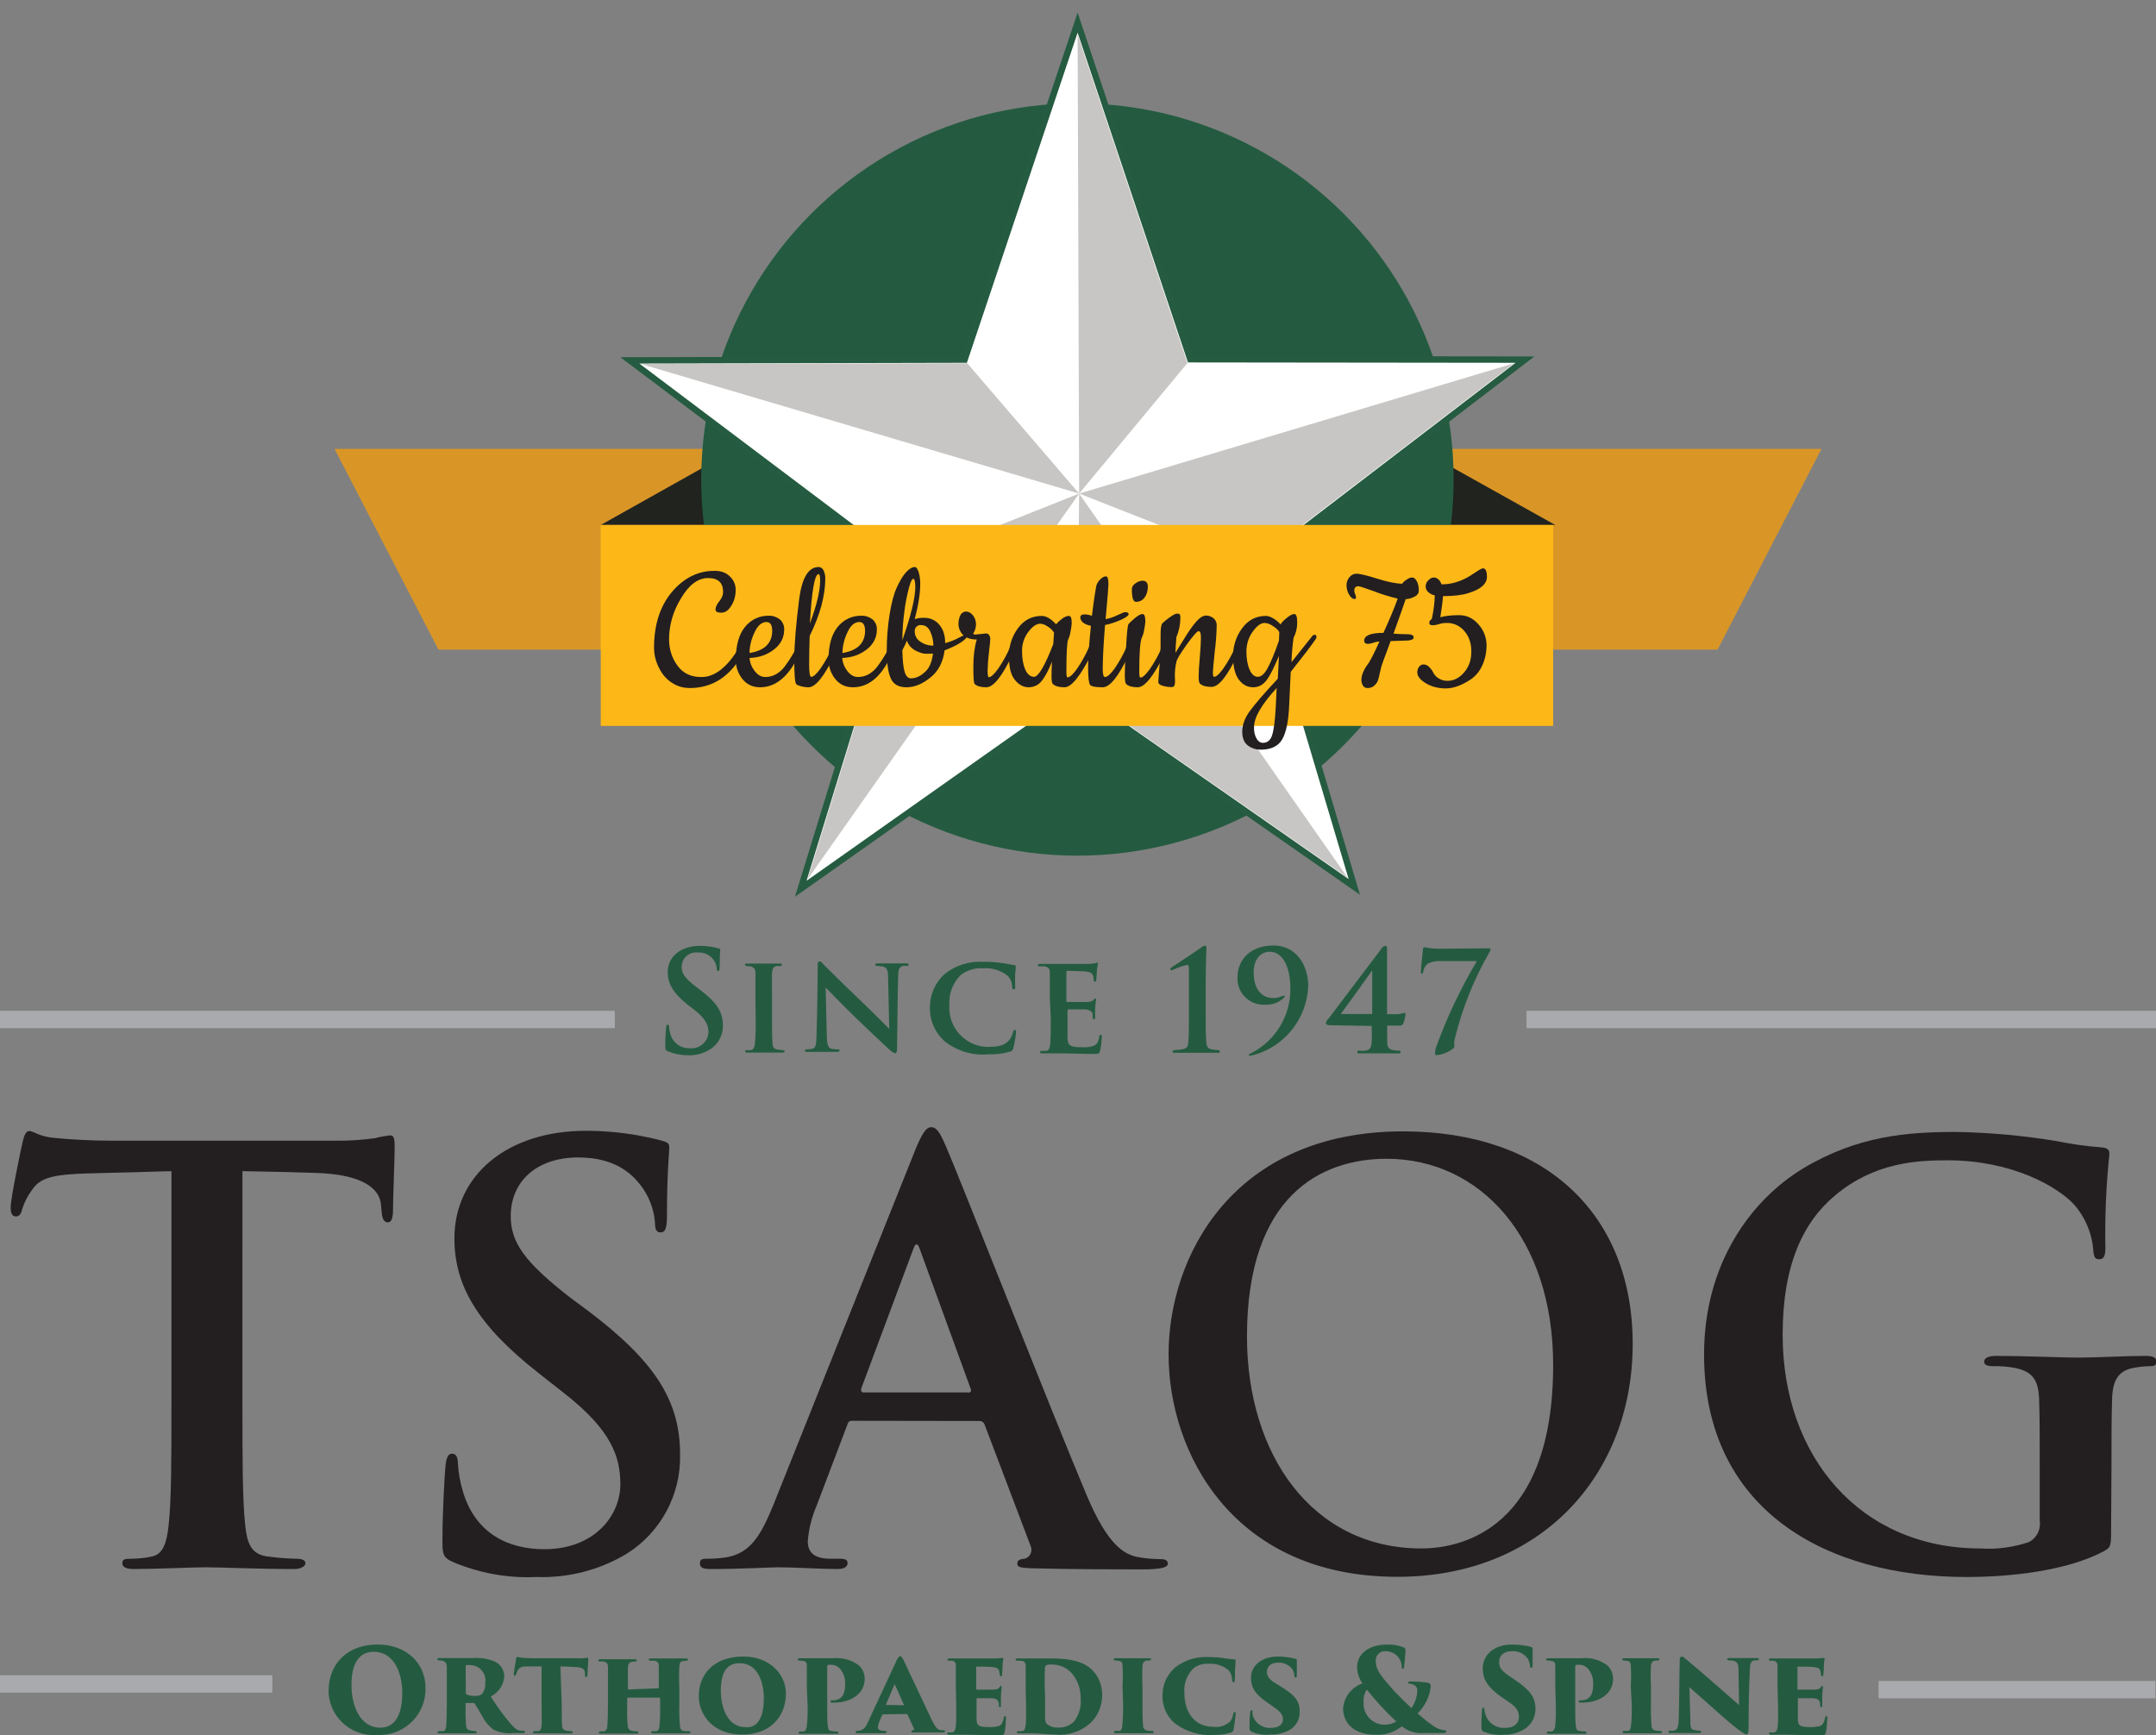 <svg xmlns="http://www.w3.org/2000/svg" xmlns:xlink="http://www.w3.org/1999/xlink" id="Layer_1" x="0px" y="0px" viewBox="0 0 1133 911.9" style="enable-background:new 0 0 1133 911.9;" xml:space="preserve"><rect x="0" y="0" width="1133" height="911.9" fill="#808080" stroke="none"/><style type="text/css">	.st0{fill:#231F20;}	.st1{fill:#245B40;}	.st2{fill:none;stroke:#A9AAAD;stroke-width:9.13;stroke-miterlimit:10;}	.st3{fill:#D99627;}	.st4{fill:#21231F;}	.st5{fill:#FFFFFF;stroke:#255B40;stroke-width:3.352;stroke-miterlimit:10;}	.st6{fill:#C8C6C4;}	.st7{fill:#FDB817;}</style><path class="st0" d="M127.4,738c0,27.5,0,51.1,1.5,63.9c0.9,8.4,2.7,15,11.6,16.1c5,0.7,10.1,1.1,15.2,1.2c3.3,0,4.8,0.9,4.8,2.4 s-2.4,3-5.7,3c-19.7,0-38.4-0.9-46.9-0.9c-6.9,0-25.7,0.9-37.6,0.9c-3.8,0-6-0.9-6-3s1.2-2.4,4.8-2.4c3.6,0,7.2-0.4,10.8-1.2 c6-1.2,7.8-7.7,8.7-16.4c1.5-12.5,1.5-36.1,1.5-63.6V615.5c-11.3,0.3-29.8,0.9-44.5,1.2c-17.4,0.6-24.5,2.1-28.8,8.7 c-2.3,3.1-4.1,6.6-5.2,10.3c-0.6,2.4-1.5,3.6-3.3,3.6s-2.7-1.5-2.7-4.8c0-4.8,5.7-32,6.3-34.4c0.9-3.8,1.8-5.7,3.6-5.7 s5.4,3,12.8,3.6c8.7,0.9,20,1.5,29.9,1.5h118.2c6.9,0.1,13.8-0.4,20.6-1.3c2.6-0.7,5.3-1.2,8-1.5c2.1,0,2.4,1.8,2.4,6.2 c0,6.3-0.9,26.9-0.9,34.7c-0.3,3-0.9,4.8-2.7,4.8s-3-1.5-3.3-6c0-0.9-0.3-2.4-0.3-3.3c-0.6-7.8-8.6-16.1-35.2-16.7 c-7.8-0.3-20-0.6-37.6-0.9L127.4,738z"></path><path class="st0" d="M238.2,821c-4.8-2.1-5.7-3.6-5.7-10.2c0-16.4,1.1-34.3,1.5-39.1s1.1-7.7,3.6-7.7s3,2.7,3,4.8 c0.3,5.2,1.2,10.3,2.7,15.2c6.6,22.1,24,30.2,42.7,30.2c26.9,0,40-18.2,40-34c0-14.4-4.5-28.4-29.3-47.8L283,721.6 c-32.8-25.7-44.2-46.6-44.2-70.8c0-32.9,27.5-56.5,69-56.5c9.2,0,18.4,0.8,27.5,2.4c4.8,0.9,8.9,1.8,12.2,2.7s4.2,1.5,4.2,3.5 c0,3.9-1.2,12.5-1.2,35.9c0,6.6-0.9,8.9-3.3,8.9s-3-1.8-3-5.3c-0.6-7.2-3.3-14.1-7.7-19.7c-4.5-5.7-13.2-14.4-32.6-14.4 c-22.1,0-35.5,12.8-35.5,30.8c0,13.7,6.9,24,31.7,43.2l8.4,6.2c36.1,27.2,48.9,47.8,48.9,76.1c0.4,21.1-10.2,40.8-28.1,52 c-14.3,8.6-30.8,12.8-47.5,12.2C266.9,829.5,252,826.8,238.2,821z"></path><path class="st0" d="M447.8,746.7c-1.5,0-2.1,0.6-2.6,2.3L429,791.7c-2.5,5.8-4,12-4.5,18.3c0,5.3,2.7,9.2,11.9,9.2h4.5 c3.6,0,4.5,0.6,4.5,2.4s-1.8,3-5.1,3c-9.6,0-22.4-0.9-31.6-0.9c-3.3,0-19.7,0.9-35.2,0.9c-3.9,0-5.7-0.6-5.7-3s1.8-2.4,4.2-2.4 c2.9,0,5.8-0.2,8.7-0.6c13.7-1.8,19.2-12,25.4-26.9L481,604.3c3.6-8.7,5.7-11.9,8.4-11.9s4.5,2.7,7.5,9.6 c7.2,16.4,55,138.3,74.1,183.7c11.3,26.9,20,31,26.3,32.5c4.1,0.8,8.3,1.2,12.5,1.2c2.4,0,3.9,0.6,3.9,2.4s-2.7,3-13.7,3 s-34.7,0-58.5-0.6c-5.4-0.3-6.9-0.6-6.9-2.4s1.2-2.4,4.2-2.7c2.5-0.9,3.8-3.6,3-6.1c-0.1-0.3-0.2-0.5-0.3-0.8l-24-63.3 c-0.4-1.3-1.6-2.2-3-2.1L447.8,746.7z M508.7,731.9c1.5,0,1.8-0.9,1.5-1.8l-26.9-73.8c-0.9-2.7-2.1-3.5-3.3,0l-27.4,73.4 c-0.3,1.2,0,2.1,1.2,2.1H508.7z"></path><path class="st0" d="M614.1,711.7c0-51.1,33.6-117.1,123.3-117.1c74.3,0,120.6,43.3,120.6,111.7s-47.8,122.4-123.6,122.4 C648.8,828.8,614.1,764.5,614.1,711.7z M816.2,717.4c0-66.9-38.5-108.4-87.5-108.4c-34.3,0-73.4,19.2-73.4,93.4 c0,62.1,34.3,111.4,91.7,111.4C767.8,813.8,816.2,803.7,816.2,717.4L816.2,717.4z"></path><path class="st0" d="M1109.4,804.6c0,8.1-0.3,8.7-3.9,10.7c-19.2,10.2-48.6,13.5-72.1,13.5c-73.2,0-137.9-34.7-137.9-117 c0-47.8,24.8-81.2,52-97.7c28.8-17.3,55.2-19.2,80.3-19.2c17.7,0.3,35.4,1.9,52.9,4.8c7.8,1.6,15.6,2.7,23.6,3.3 c3.6,0.3,4.2,1.5,4.2,3.6c-1.7,16.3-2.4,32.6-2.1,49c0,4.8-0.9,6.2-3.3,6.2s-2.6-1.5-3-3.9c-0.5-9.1-4.1-17.9-10.1-24.8 c-8.9-9.6-32.8-23.3-66.6-23.3c-16.4,0-38.5,1.2-59.1,18.5c-16.7,14-27.5,36.4-27.5,73.2c0,64.2,40.9,112.3,103.9,112.3 c8.6,0.6,17.2-0.6,25.4-3.3c4.2-2.1,6.5-6.7,5.8-11.3v-28.1c0-15,0-26.3-0.3-35.2c-0.3-10.2-3-15-12.8-17c-3.8-0.7-7.7-1-11.6-0.9 c-2.7,0-4.5-0.6-4.5-2.4s2.1-3,6.3-3c15.5,0,34.3,0.9,43.3,0.9s25-0.9,34.9-0.9c3.8,0,6,0.6,6,3s-1.8,2.4-3.9,2.4 c-2.7,0.1-5.4,0.4-8.1,0.9c-8,1.5-11.1,6.5-11.3,17c-0.3,8.9-0.3,20.9-0.3,35.8L1109.4,804.6z"></path><g>	<path class="st1" d="M351,552.5c-1.2-0.5-1.4-0.9-1.4-2.5c0-4,0.3-8.4,0.4-9.6s0.3-1.9,0.9-1.9s0.7,0.7,0.7,1.2  c0.1,1.3,0.3,2.5,0.7,3.8c1.3,4.6,5.6,7.7,10.4,7.4c4.9,0.4,9.2-3.2,9.6-8.1c0-0.1,0-0.2,0-0.2c0-3.5-1.1-6.9-7.2-11.7l-3.4-2.6  c-8-6.3-10.8-11.4-10.8-17.4c0-8,6.7-13.8,16.9-13.8c2.3,0,4.5,0.2,6.7,0.6c1,0.2,2,0.4,3,0.7c0.6,0,1,0.3,1,0.9s-0.3,3.1-0.3,8.8  c0,1.6-0.2,2.2-0.8,2.2s-0.7-0.4-0.7-1.3c-0.2-1.8-0.8-3.4-1.9-4.8c-1.9-2.4-4.8-3.8-7.9-3.6c-4.2-0.6-8.1,2.4-8.6,6.6c0,0,0,0,0,0  c0,0.3-0.1,0.6-0.1,0.9c0,3.4,1.6,6,7.7,10.6l2,1.5c8.8,6.7,12,11.7,12,18.7c0.1,5.2-2.5,10-6.9,12.7c-3.5,2.1-7.5,3.2-11.6,3  C357.9,554.6,354.4,553.9,351,552.5z"></path>	<path class="st1" d="M397,524.4v-13c0-2.1-0.8-3-2.2-3.4s-1.5,0-2.3-0.3s-1,0-1-0.7s0.4-0.6,1.4-0.6h16.8c0.9,0,1.2,0,1.2,0.6  s-0.4,0.7-1,0.7h-1.7c-1.8,0.3-2.3,1.4-2.5,3.5c-0.1,2.1,0,3.4,0,12.9v11c0,5.9,0,10.6,0.3,13.3c0,1.7,0.7,3,2.6,3.2  c0.9,0.1,1.8,0.2,2.7,0.3s1.1,0.4,1.1,0.7s-0.5,0.6-1.2,0.6h-18.2c-0.9,0-1.4,0-1.4-0.6s0.3-0.7,1.1-0.7c0.7,0,1.3,0,2,0  c1.2-0.3,1.8-1.4,2-3.1c0.4-4.5,0.5-8.9,0.4-13.4L397,524.4z"></path>	<path class="st1" d="M429.7,507.6c0-1.4,0-2.3,1-2.3s1.2,0.7,2.3,1.8s9.6,9.6,20.2,19.7c4.8,4.5,13,12.9,14.1,13.9l-0.6-27.1  c0-3.7-0.6-4.8-2.4-5.6c-1.1-0.2-2.2-0.3-3.3-0.4c-0.8,0-1.1-0.3-1.1-0.7s0.7-0.6,1.6-0.6h14.6c0.8,0,1.4,0,1.4,0.7  s-0.3,0.6-1.1,0.6h-1.8c-1.9,0.5-2.5,1.7-2.6,5.2c-0.3,9.6-0.4,25.7-0.6,38.5c0,1.7-0.4,2.2-1,2.2s-1.8-0.8-3.2-2  c-4.1-3.8-11.9-11.2-18-17.1s-13.6-13.6-15.3-15.4l0.6,25.4c0,4.8,0.9,6.3,2.2,6.7c1.1,0.3,2.3,0.4,3.4,0.4c0.7,0,1.1,0,1.1,0.6  s-0.6,0.7-1.4,0.7h-15.4c-0.8,0-1.4,0-1.4-0.6s0.4-0.7,1.1-0.7c0.9,0,1.9-0.1,2.8-0.3c1.8-0.5,2.1-2.1,2.2-7.5  C429.5,531.1,429.7,515.8,429.7,507.6z"></path>	<path class="st1" d="M496.7,547.5c-5.3-4.6-8.3-11.3-8-18.4c0-6.5,2.8-12.7,7.6-17.1c5.8-4.7,13.1-7,20.6-6.5  c3.2-0.1,6.4,0.2,9.6,0.6c2.5,0.4,4.4,0.8,6.3,1.1c0.7,0,1,0.3,1,0.7c0,1.2-0.1,2.4-0.3,3.5c-0.1,2.3-0.1,4.7,0,7  c0,1.3,0,1.5-0.8,1.5c-0.8,0-0.8-0.5-0.8-1.4c-0.1-2.2-0.9-4.3-2.5-5.8c-3.7-2.8-8.3-4.2-12.9-3.8c-4.2-0.3-8.4,1-11.7,3.6  c-4.2,4.2-6.3,10-5.9,15.9c-0.7,11.4,8,21.1,19.3,21.8h0.6c5.7,0,8.9-0.6,11.4-3.4c1-1.2,1.8-2.7,2.1-4.2c0.3-1.1,0.5-1.3,1-1.3  s0.7,0.4,0.7,1c-0.3,2.9-0.8,5.8-1.5,8.6c-0.1,0.9-0.8,1.6-1.7,1.8c-3.7,1.1-7.6,1.5-11.4,1.4C511.4,554.9,503.3,552.5,496.7,547.5  z"></path>	<path class="st1" d="M551.7,524.4v-13.2c0-2-0.6-2.8-2.6-3.3c-0.8-0.1-1.7-0.1-2.5,0c-0.7,0-1.1,0-1.1-0.7s0.4-0.6,1.5-0.6h25.7  l2.9-0.4c0.4,0,0.7-0.3,1-0.3s0.4,0.3,0.4,0.6c-0.3,1.3-0.5,2.7-0.6,4c0,1.4-0.1,2.9-0.3,4.3c0,0.4,0,1.1-0.7,1.1s-0.6-0.4-0.7-1.2  c0-0.7-0.1-1.4-0.3-2c-0.5-1.2-1.1-1.8-4.2-2.2c-1.2,0-7.8-0.3-9.3-0.3c-0.3,0-0.5,0.2-0.5,0.7v15.1c0,0.4,0,0.6,0.5,0.6h10.2  c1.8,0,2.8-0.4,3.4-1s0.7-0.8,1-0.8s0.5,0,0.5,0.5s-0.3,1.8-0.5,4.8v4.4c0,0.5,0,1.2-0.6,1.2s-0.7-0.7-0.7-1v-1.7  c0-0.7-1-2.3-3.7-2.5h-9c-0.4,0-0.5,0.3-0.5,0.7v13.9c0,4.3,1.1,5.3,7.8,5.3c2,0.1,4.1-0.1,6-0.8c1.7-0.8,2.4-2,2.9-4.8  c0-0.7,0.3-1,0.8-1s0.5,0.6,0.5,1.2c-0.1,2.5-0.4,4.9-0.9,7.3c-0.4,1.6-1,1.6-3.4,1.6c-6.4,0-11.9-0.3-18.4-0.3h-8.4  c-0.9,0-1.3,0-1.3-0.6s0-0.7,1.1-0.7c0.8,0,1.5,0,2.3,0c1.3-0.3,1.7-1.7,1.9-3.8c0.2-2.2,0.3-7.3,0.3-12.7L551.7,524.4z"></path>	<path class="st1" d="M633.6,531.2c0,7,0,13.2,0.3,16.4c0.2,2.3,0.6,3.5,2.9,3.9c1.1,0.2,2.1,0.3,3.2,0.4c0.6,0,1,0,1,0.8  s-0.4,0.6-1.2,0.6h-22.4c-0.8,0-1.2,0-1.2-0.6s0.4-0.7,1.1-0.8c1.4-0.1,2.9-0.2,4.3-0.5c2.3-0.5,2.7-1.5,2.9-3.9  c0.3-3.2,0.3-9.6,0.3-16.4v-21.4c0-1.7,0-2.6-1.1-2.6c-2.4,0.6-4.8,1.4-7,2.5c-0.3,0.1-0.7,0.2-1,0.3c0,0-0.7,0-0.7-0.5  s0.4-0.8,0.7-1s12.9-8.5,15.5-10.4c0.6-0.5,1.3-0.9,2-1c0.7,0,0.8,0.8,0.8,1.5s-0.4,7.8-0.4,19.2L633.6,531.2z"></path>	<path class="st1" d="M687.5,518.2c-0.7,17.1-12.3,31.8-28.8,36.3c-0.6,0.1-1.1,0.2-1.7,0.3c-0.4,0-0.8,0-0.8-0.3s0.5-0.6,1.3-1  c12.8-6.5,20.8-19.7,20.6-34.1c0-11.5-4.2-19.2-10.8-19.2c-5.5,0-8.5,4.8-8.5,10.8c0,10.5,5.8,13.5,9.9,13.5  c1.6,0.1,3.3-0.2,4.8-0.9c0.4-0.1,0.8-0.2,1.2-0.3c0.3,0,0.5,0,0.5,0.3c-0.1,0.3-0.2,0.6-0.5,0.8c-2.6,2.5-6.1,3.8-9.6,3.6  c-7.6,0.6-14.3-5.2-14.8-12.8c0-0.5,0-1.1,0-1.6c0-9.3,7-16.7,18.8-16.7C681,496.8,687.5,507.1,687.5,518.2z"></path>	<path class="st1" d="M698.6,538.8c-0.9,0-1.8-0.3-1.8-1.1c0.1-0.7,0.4-1.4,1-1.9c0.5-0.6,27.8-36.7,28.3-37.4  c0.4-0.7,1.1-1.2,1.9-1.3c0.7,0,0.9,0.5,0.9,1.2v34.7h5.6c1.2-0.1,2.3-0.3,3.4-0.7c0.4,0,0.7,0.3,0.7,0.9c-0.2,1.6-0.6,3.3-1.2,4.8  c-0.4,0.7-0.7,1-2,1h-6.4v8.8c0,2.3,0.7,3.6,3.1,4.1c1.1,0.2,2.2,0.3,3.3,0.3c0.3,0,0.6,0,0.6,0.8s-0.3,0.6-1.2,0.6h-20.3  c-0.8,0-1.2,0-1.2-0.6s0-0.8,0.6-0.8c1.1,0.1,2.3,0.1,3.4,0c2.8-0.3,3.3-1.9,3.5-4.2c0.3-3.2,0-6.5,0-8.8L698.6,538.8z M721.1,510  c-1.9,2.7-14,19.6-16.5,22.9h16.5V510z"></path>	<path class="st1" d="M781.6,498.4c1.4,0,1.7,0,1.7,0.6c-0.1,0.5-0.2,0.9-0.5,1.3c-8.4,14.5-14.6,30.2-18.5,46.5  c-0.1,1.1-0.1,2.1,0,3.2c0,1.4-5.9,4.5-9.2,4.5c-0.8,0-1,0-1-0.9c0-1,0.2-2,0.5-3c5.7-15.8,12.9-31,21.5-45.5h-18.9  c-2.4-0.2-4.7,0.3-6.9,1.3c-1.3,1.1-2.1,2.6-2.4,4.3c0,0.6-0.3,1.1-0.7,1.1c-0.4,0-0.5-0.5-0.5-1.1c0-2.7,1.1-11.2,1.1-11.9  s0.3-1,0.7-1c3.3,0.7,6.6,0.9,9.9,0.8L781.6,498.4z"></path></g><line class="st2" x1="1133.7" y1="535.8" x2="802.2" y2="535.8"></line><line class="st2" x1="323.1" y1="535.8" x2="0" y2="535.8"></line><g>	<path class="st1" d="M172.7,888.3c0-12.1,8.1-24,25.9-24c15.4,0,25,10.3,25,22.6c0.5,13.2-9.9,24.4-23.1,24.9c0,0,0,0-0.1,0  c-0.8,0-1.5,0-2.3,0c-13,1-24.3-8.6-25.4-21.6C172.7,889.5,172.7,888.9,172.7,888.3z M211.4,889.6c0-10-4.2-21.5-14.9-21.5  c-5.6,0-11.8,3.1-11.8,17.5c0,11.4,4.8,22.4,15.2,22.4C203.7,908,211.4,906.3,211.4,889.6z"></path>	<path class="st1" d="M234.8,886.6v-10.7c0.1-1.4-0.8-2.7-2.2-3.1c-0.6-0.1-1.3-0.2-1.9-0.2c-0.6,0-0.9-0.3-0.9-0.6s0-0.6,1.1-0.6  h17.7c3.9-0.3,7.7,0.3,11.3,1.8c3.2,1.4,5.2,4.6,5.1,8.1c-0.4,4.4-3.1,8.3-7.1,10.3c3,4.8,6.3,9.4,10,13.8c2.7,3.2,4,4,5.7,4.2  c0.5,0,1,0,1.4,0c0.4-0.1,0.8,0.2,0.9,0.7c0,0.3-0.6,0.5-1.1,0.5h-4.8c-3.7,0.5-7.5-0.2-10.9-1.9c-2.1-1.7-3.9-3.7-5.2-6.1  c-2.5-4.2-3.4-6-4.5-7.5c-0.2-0.2-0.4-0.3-0.6-0.3h-3.7c-0.2,0-0.4,0.1-0.4,0.3c0,0,0,0,0,0v3.3c-0.1,2.7,0,5.3,0.2,8  c0.2,1.5,0.4,2.5,2.1,2.8c0.8,0.2,1.7,0.4,2.5,0.4c1,0,1,0.4,1,0.7s-0.2,0.5-1,0.5h-18.5c-0.9,0-1.1-0.3-1.1-0.7s0.4-0.5,1-0.5  c0.6,0,1.3,0,1.9,0c1.1,0,1.6-1.2,1.7-3s0.3-5.7,0.3-10.8L234.8,886.6z M244.8,889.8c0,0.3,0.2,0.6,0.5,0.8c1.4,0.5,3,0.8,4.5,0.7  c1.2,0,2.3-0.2,3.3-0.8c1.5-1.7,2.1-4,1.9-6.2c0.7-4.4-2.4-8.4-6.7-9.1c0,0,0,0-0.1,0c-0.3,0-0.7-0.1-1.1-0.1c-0.7-0.1-1.3-0.1-2,0  c0,0-0.4,0-0.4,0.6L244.8,889.8z"></path>	<path class="st1" d="M295.2,895.8c0,4,0,8.7,0.2,10.9c-0.2,1.4,0.8,2.7,2.2,2.9l2.2,0.2c1,0,1.2,0.4,1.2,0.7s-0.3,0.5-1.3,0.5  h-18.4c-0.9,0-1.3,0-1.3-0.5s0.5-0.6,1.1-0.7c0.6,0,1.2,0,1.7,0c1.2,0,1.6-1.2,1.8-2.8s0-5.9,0-11v-20.2h-8.2c-2.6,0-4,0.9-4.8,3  c-0.1,0.4-0.3,0.7-0.4,1.1c0,0.4-0.3,0.8-0.7,0.8c-0.4,0-0.5-0.5-0.5-1.1c0.3-2.5,0.8-5.2,1.2-7.7c0-0.8,0.4-1.1,0.7-1.1  s0.7,0.2,1.6,0.3c2,0.3,4.1,0.4,6.1,0.4h24c1.1,0.1,2.2,0.1,3.3,0l1.7-0.3c0.6,0,0.5,0.3,0.5,1.8c0,0.6-0.3,6.1-0.4,7.3  s-0.4,1.1-0.7,1.1s-0.6-0.3-0.6-0.9c0-0.4,0-0.8,0-1.2c0-1.6-0.9-2.8-3.7-3.1c-1.9,0-4.8-0.4-9.2-0.4L295.2,895.8z"></path>	<path class="st1" d="M345.8,887.3c0,0,0.4,0,0.4-0.3v-11.6c0.1-1.4-0.9-2.5-2.3-2.6h-2c-0.7,0-1-0.4-1-0.6s0-0.6,1.1-0.6h18.4  c1,0,1.1,0.2,1.1,0.6s0,0.6-0.8,0.6L359,873c-1.4,0-1.8,1-2,2.7c-0.2,3.7-0.2,7.3,0,11v9.2c-0.1,3.7,0,7.3,0.3,11  c0.3,2.1,0.7,2.6,2.3,2.9c0.8,0,1.5,0,2.3,0c0.7,0,1,0.3,1,0.7s-0.5,0.5-1.2,0.5h-18.4c-1,0-1.1-0.3-1.1-0.6s0.3-0.6,1-0.6  c0.5,0.1,1,0.1,1.5,0c1.4,0,1.7-1.2,1.9-2.9c0.3-3.4,0.4-6.9,0.3-10.3v-4c0-0.2-0.2-0.4-0.4-0.4l0,0h-16.5c-0.2,0-0.4,0.2-0.4,0.4  c0,0,0,0,0,0v5.5c-0.1,3,0,5.9,0.3,8.8c-0.1,1.4,1,2.7,2.5,2.8c0.7,0.1,1.4,0.2,2.1,0.2c0.7,0,1,0.3,1,0.7s0,0.5-1,0.5h-18.7  c-0.6,0-1.1,0-1.1-0.5s0-0.6,0.9-0.7c0.5,0,1.1,0,1.6,0c1.4,0,1.9-1.5,2-3.1s0.3-5.6,0.3-10.7v-19.9c0-1.7-0.5-2.7-2.6-3  c-0.5,0-1.1,0-1.6,0c-0.9,0-0.9-0.5-0.9-0.7s0.5-0.5,1.1-0.5h18c1,0,1.1,0.3,1.1,0.7s0,0.5-1,0.5c-0.6,0-1.2,0.1-1.7,0.2  c-1.5,0.3-1.8,1.6-1.9,3s0,3.8,0,10.1v1.1c0,0.3,0,0.3,0.4,0.3L345.8,887.3z"></path>	<path class="st1" d="M367.2,891.4c0-11,7.5-20.8,23.4-20.8c13.8,0,22.4,9.2,22.4,19.5c0,12.3-8.5,21.5-22.8,21.5  C374.2,911.7,367.2,900.7,367.2,891.4z M401.4,892.6c0-8-2.9-18.5-12.7-18.5c-4.8,0-9.9,2.3-9.9,14.4c0,9.6,3.9,19.2,12.9,19.2  C395,908.1,401.4,906.8,401.4,892.6z"></path>	<path class="st1" d="M424,886.6v-11.2c0-1.6-0.4-2.2-1.9-2.5l-1.9-0.2c-0.7,0-1-0.2-1-0.5s0-0.7,1.2-0.7h17.1  c4.9-0.5,9.9,0.8,13.8,3.7c2,1.8,3.1,4.4,3.1,7.1c0,8.5-8.2,12.5-15.7,12.5c-0.6,0-1.2,0-1.7,0c-0.3,0-0.6-0.3-0.6-0.6  c0-0.2,0-0.6,1.2-0.6c4.8,0,6.5-3.4,6.5-7.9c0.3-3.1-0.6-6.2-2.6-8.6c-1.2-1.4-3-2.2-4.8-2.2h-1.2c-0.5,0-0.8,0.4-0.8,1.4v19.7  c0,4,0,8.8,0.3,11s0.6,2.5,2.2,2.8c0.7,0.1,1.5,0.2,2.3,0.2c0.9,0,1.1,0,1.1,0.7s-0.3,0.5-1.2,0.5h-18.6c-0.9,0-1.2-0.2-1.2-0.6  s0.5-0.6,1.1-0.6s1.1,0,1.6,0s1.6-0.9,1.7-3c0.4-3.6,0.5-7.3,0.4-10.9L424,886.6z"></path>	<path class="st1" d="M464.1,901c-0.3,0-0.5,0.2-0.6,0.5l-1.3,3.1c-0.5,1-0.8,2.1-0.9,3.2c0,1.7,2.3,1.8,3.7,1.9s1,0.3,1,0.5  s-0.3,0.7-1,0.7h-14.3c-0.9,0-1.1-0.2-1.1-0.6s0.3-0.6,1-0.6c2.6-0.3,4-1,5.6-4.8l14.4-31c1.2-2.8,1.9-3.5,2.5-3.5s1.1,0.8,2.1,2.8  c1.3,3,10.7,22.6,14.4,30.6c1.9,3.8,2.8,5.2,4.8,5.5h1.2c0.7,0,1.1,0.3,1.1,0.6s-0.5,0.6-1.1,0.6H480c-0.7,0-1.1,0-1.1-0.5  s0.3-0.5,0.7-0.6s1-0.2,0.7-0.9l-3.4-7.4c-0.1-0.2-0.3-0.3-0.5-0.3L464.1,901z M474.8,896.2h0.3l-4.8-10.8c0-0.3,0,0-0.3,0  l-4.5,10.6l0,0L474.8,896.2z"></path>	<path class="st1" d="M502.3,886.6v-11.4c0.1-1.2-0.7-2.2-1.9-2.4c-0.5,0-1.1,0-1.6,0c-0.8,0-0.9-0.3-0.9-0.7s0.3-0.5,1.2-0.5h23.8  c1,0,2.1-0.1,3.1-0.2c0.3-0.1,0.6-0.1,0.9,0c0.2,0,0.4,0.1,0.4,0.3c0,0.1,0,0.1,0,0.2c-0.2,0.8-0.3,1.7-0.4,2.5  c-0.1,1.2,0,2.4-0.3,5.7c0,0.4-0.2,0.9-0.6,0.9c-0.3,0-0.6-0.2-0.6-0.7c-0.1-0.7-0.2-1.3-0.3-2c-0.3-1.2-1-1.9-3.6-2.2  c-2.6-0.2-6.4-0.2-8.1-0.2c-0.3,0-0.4,0-0.4,0.5v11.1c0,0.3,0,0.5,0.4,0.5h7.5c3,0,3.7-0.3,4.4-1.3c0.7-1,0.5-0.7,0.7-0.7  s0.4,0.4,0.4,0.7s-0.3,2.9-0.4,4.8v4.8c0,0.9,0,0.9-0.5,0.9s-0.6-0.2-0.6-0.9c0-0.3,0-0.7,0-1c-0.3-1.6-0.9-2.6-3.8-2.8h-7.5  c-0.3,0-0.4,0-0.4,0.4v10.2c0,3.7,0.7,4.6,6.9,4.6c1.6,0,3.2-0.2,4.8-0.6c1.5-0.6,2.1-1.9,2.6-4.3c0-0.6,0.4-0.9,0.7-0.9  s0.5,0.4,0.5,1.1c-0.1,2.5-0.3,5.1-0.8,7.6c-0.4,1.3-0.9,1.4-2.8,1.4c-8.1,0-12-0.3-17.7-0.3H499c-1,0-1.2-0.3-1.2-0.7s0-0.5,1-0.5  c0.5,0,1.1,0,1.6,0c1.7-0.3,1.9-2.4,2.1-6.1v-7.8L502.3,886.6z"></path>	<path class="st1" d="M539,886.6v-10.5c0-1.7,0-3.1-2.6-3.3h-1.8c-0.8,0-0.9-0.4-0.9-0.7s0-0.5,1.2-0.5h17.8  c9.6,0,16.6,1.5,21.3,6.1c3.5,3.5,5.3,8.4,5.2,13.3c0,5.4-2.1,10.6-6,14.4c-5,4.6-11.8,6.9-18.6,6.2c-2.9,0-8.9-0.6-11.1-0.6h-8.1  c-0.9,0-1.1-0.3-1.1-0.6s0.3-0.6,1-0.6c0.5,0.1,1.1,0.1,1.6,0c2.6,0,2.3-4,2.3-13.8L539,886.6z M549.2,892.5v9.8  c0,2.5,0.3,3.2,1,3.8c1.5,1.2,3.4,1.9,5.3,1.8c3.4,0.3,6.8-0.9,9.1-3.4c2.5-3.4,3.7-7.6,3.3-11.9c0.1-4.3-1.2-8.5-3.7-12  c-2.7-3.8-7.2-6-11.8-5.8c-1-0.1-1.9,0.1-2.8,0.5c-0.5,0.4-0.6,0.7-0.6,10.5L549.2,892.5z"></path>	<path class="st1" d="M589.9,886.6c0.2-3.7,0.2-7.5,0-11.2c0-1.4-0.5-2.4-1.8-2.5c-0.6-0.1-1.1-0.2-1.7-0.2c-0.7,0-1.1-0.2-1.1-0.6  s0-0.6,1.2-0.6h17.3c1,0,1.1,0.2,1.1,0.6s-0.4,0.5-1.1,0.6h-1.2c-1.4,0.3-1.9,0.9-2.2,2.6c-0.2,3.7-0.2,7.4,0,11.2v9.2  c0,4,0,8.9,0.3,11.2c-0.1,1.3,0.9,2.4,2.2,2.6c0.7,0.1,1.5,0.2,2.2,0.2c0.9,0,1.2,0.4,1.2,0.7s0,0.5-1.2,0.5h-18.4  c-0.9,0-1.3,0-1.3-0.6s0.3-0.6,0.9-0.6c0.6,0,1.2,0,1.8,0c1.1,0,1.6-1.3,1.7-2.8c0.3-3.7,0.5-7.3,0.4-11L589.9,886.6z"></path>	<path class="st1" d="M617.8,906c-4.7-3.7-7.2-9.5-6.9-15.4c0.1-5.6,2.6-10.8,6.8-14.4c5.2-3.9,11.6-5.8,18.1-5.3  c2.6,0,5.2,0.2,7.7,0.6c1.7,0.3,3.5,0.5,5.2,0.6c0.6,0,0.6,0.4,0.6,0.7c0,1.2-0.1,2.5-0.2,3.7c-0.2,1.7,0,4.8-0.2,6.3  c0,0.8,0,1.3-0.7,1.3s-0.6-0.4-0.7-1.2c0-1.9-0.7-3.8-2-5.2c-3-2.5-6.9-3.6-10.8-3.3c-2.7-0.1-5.4,0.7-7.5,2.4  c-3.5,3.4-5.2,8.1-4.8,12.9c0,10.4,5.6,17.8,14.9,17.8c3.2,0.5,6.5-0.4,9-2.6c0.9-1.1,1.5-2.4,1.7-3.8c0.3-1.1,0.4-1.3,0.9-1.3  c0.4,0,0.5,0.4,0.5,0.9s-0.7,5.6-1.1,8.2c-0.1,0.8-0.7,1.5-1.5,1.7c-3,0.9-6.1,1.3-9.2,1.2C630.6,912.3,623.6,910.2,617.8,906z"></path>	<path class="st1" d="M657.8,910.2c-0.8-0.4-1.3-1.2-1.2-2.1c0-2.7,0.1-5.4,0.4-8.1c0-1,0.4-1.2,0.7-1.2s0.5,0,0.5,0.8  c-0.1,0.5-0.1,0.9,0,1.4c1,4.4,5.1,7.4,9.6,7.1c4.8,0,6.4-2.3,6.4-4.4s-0.7-3.8-5.3-6.9l-3.3-2.3c-6.5-4.5-8.2-8-8.2-12.8  c0-6,5.3-11.1,14.1-11.1c2.2,0,4.4,0.2,6.6,0.6l2.7,0.6c0.5,0,0.7,0.3,0.7,0.8v7.7c0,0.9,0,1.3-0.6,1.3s-0.6,0-0.7-1.1  c-0.1-1-0.4-2-0.8-2.9c-1.7-2.5-4.6-3.9-7.6-3.8c-4.5,0-6,2.5-6,4.8s1.1,3.9,4.1,5.8l3.1,1.9c7.8,4.8,10,7.9,10,13.1  c0.2,4.2-2.1,8.2-5.8,10.1c-3,1.5-6.3,2.2-9.6,2.1C664.1,912,660.8,911.4,657.8,910.2z"></path>	<path class="st1" d="M705.8,898c0.4-6.1,4.5-11.3,10.2-13.3c-1.9-2.6-2.9-5.7-2.8-8.9c0-5.7,5.1-11.5,15.8-11.5  c2.9-0.1,5.7,0.4,8.4,1.4c0.8,0.2,1.3,1,1.2,1.8c0,1.3-0.5,6.4-0.7,8.3c0,0.9-0.3,1.2-0.7,1.2c-0.4,0-0.6-0.3-0.6-1.2  c0-1.9-0.8-3.8-2.1-5.2c-1.6-1.8-3.9-2.8-6.2-2.8c-2.6-0.3-5,1.6-5.3,4.2c-0.1,0.4-0.1,0.9,0,1.3c0,4.8,3.8,8.7,9.1,14.8  c1.6,1.9,9.1,9.2,9.6,9.6c1.9-2.7,3-5.9,3.1-9.2c0.1-1.2-0.5-2.3-1.6-2.9c-0.7-0.4-1.4-0.6-2.2-0.7c-0.7,0-1.1-0.4-1.1-0.7  s0.9-0.5,1.3-0.5c2.9,0,5.8,0.2,8.7,0.6c1.3,0.2,1.9,0.5,2,2c-0.6,5.4-3.1,10.4-6.9,14.2c2.5,2.3,5.2,4.4,8,6.4  c1.7,1.3,3.7,2.1,5.8,2.4c1,0,1.2,0.3,1.2,0.8s-0.5,0.7-1.7,0.7h-10.1c-4.1,0.4-8.3-0.9-11.5-3.5c-3.9,3-8.7,4.6-13.5,4.4  C709.6,911.8,705.8,903.7,705.8,898z M733.8,904.8c-5.6-5.2-10.7-10.8-15.5-16.8c-1.3,1.8-1.9,4.1-1.7,6.3  c-0.6,6.1,3.9,11.5,10,12.1h0.7C729.6,906.5,731.8,905.9,733.8,904.8L733.8,904.8z"></path>	<path class="st1" d="M779.8,910.2c-1-0.4-1.3-1.2-1.3-2.5c-0.1-3,0.1-5.9,0.3-8.9c0-1,0.4-1.4,0.7-1.4s0.5,0.5,0.6,1  c0,0.6,0.1,1.3,0.3,1.9c1.1,4.7,5.4,8,10.3,7.8c5.7,0,7.5-3,7.5-5.6s-0.5-4.8-5.6-8.2l-3.8-2.6c-7.4-5.2-9.6-9.6-9.6-14.8  c0-7,5.7-12.6,15.4-12.6c2.3,0,4.7,0.2,7,0.6c1,0.1,2,0.3,3,0.7c1,0.3,0.8,0.4,0.8,0.9v8.5c0,1.1,0,1.5-0.7,1.5  c-0.7,0-0.5,0-0.7-1.2c-0.1-1.2-0.5-2.4-1.1-3.5c-1.9-2.7-5-4.2-8.3-4c-4.8,0-6.8,2.8-6.8,5.5s0.8,4.4,4.8,7.2l3.1,2.1  c8.5,5.6,11.2,9.6,11.2,15.5c0.1,4.6-2.4,8.8-6.4,11c-3.2,1.8-6.8,2.7-10.5,2.6C786.5,912,783,911.4,779.8,910.2z"></path>	<path class="st1" d="M817.3,886.6v-11.2c0-1.6-0.4-2.2-1.9-2.5l-1.9-0.2c-0.7,0-1-0.2-1-0.5s0-0.7,1.2-0.7h17.1  c4.9-0.6,9.9,0.8,13.8,3.7c2,1.8,3.1,4.4,3.1,7.1c0,8.5-8.3,12.5-15.7,12.5c-0.6,0-1.2,0-1.8,0c-0.3,0-0.6-0.3-0.6-0.6  c0-0.2,0-0.6,1.2-0.6c4.8,0,6.4-3.4,6.4-7.9c0.3-3.1-0.6-6.2-2.6-8.6c-1.2-1.4-3-2.2-4.8-2.2h-1.2c-0.5,0-0.8,0.4-0.8,1.4v19.7  c0,4,0,8.8,0.3,11c0.3,2.2,0.6,2.5,2.3,2.8c0.7,0.1,1.5,0.2,2.2,0.2c0.9,0,1.1,0,1.1,0.7s-0.3,0.5-1.2,0.5H814  c-0.9,0-1.2-0.2-1.2-0.6s0.5-0.6,1.1-0.6c0.6,0,1.1,0,1.6,0s1.6-0.9,1.8-3c0.3-3.6,0.4-7.3,0.3-10.9L817.3,886.6z"></path>	<path class="st1" d="M857,886.6c0.2-3.7,0.2-7.5,0-11.2c0-1.4-0.5-2.4-1.8-2.5c-0.6-0.1-1.1-0.2-1.7-0.2c-0.7,0-1-0.2-1-0.6  s0-0.6,1.2-0.6H871c1,0,1.1,0.2,1.1,0.6s-0.4,0.5-1.1,0.6c-0.4,0-0.8,0-1.2,0c-1.4,0.3-1.9,0.9-2.2,2.6c-0.2,3.7-0.2,7.4,0,11.2  v9.2c-0.1,3.7,0,7.5,0.3,11.2c-0.1,1.3,0.8,2.4,2.1,2.6c0.7,0.1,1.5,0.2,2.2,0.2c0.9,0,1.2,0.4,1.2,0.7s0,0.5-1.2,0.5H854  c-0.9,0-1.3,0-1.3-0.6s0.3-0.6,0.9-0.6c0.6,0,1.2,0,1.8,0c1.2,0,1.6-1.3,1.7-2.8c0.4-3.7,0.5-7.3,0.4-11L857,886.6z"></path>	<path class="st1" d="M882.7,873.3c0-1.7,0-2.6,1.1-2.6c1.1,0,0.5,0,2.1,1.2c2.6,2.1,10.9,9.2,17.6,15.1c6,5.3,8.8,7.7,10.4,9.1  l-0.3-18.5c0-2.9-0.5-4.3-2.8-4.8l-2.2-0.2c-0.7,0-1-0.3-1-0.6s0.5-0.6,1-0.6h14.5c0.9,0,1.2,0.2,1.2,0.5s0,0.6-0.9,0.7  c-0.4,0-0.8,0-1.2,0c-1.8,0.2-2.4,1-2.6,4.3c-0.5,9.6-0.7,20.6-0.7,31.1c0,3-0.4,3.5-1.2,3.5s-2.8-1.3-7.1-4.8  c-4.3-3.5-8-6.9-10.6-9.2s-7.5-6.6-12.2-10.8l0.5,17c0,3.6,0,5.1,1.9,5.5c0.9,0.2,1.8,0.3,2.7,0.4c0.9,0,1.2,0.3,1.2,0.6  s-0.4,0.6-1.3,0.6H878c-0.9,0-1.2,0-1.2-0.6s0.2-0.6,1-0.6h1.5c2.2-0.3,2.7-1.5,2.9-6.3C882.5,892.5,882.5,880.3,882.7,873.3z"></path>	<path class="st1" d="M934.1,886.6v-11.4c0-1.2-0.8-2.2-2-2.4c-0.5,0-1.1,0-1.6,0c-0.8,0-0.9-0.3-0.9-0.7s0.3-0.5,1.1-0.5h23.8  c1,0,2.1-0.1,3.1-0.2c0.3-0.1,0.6-0.1,0.9,0c0.2,0,0.4,0.2,0.4,0.4c0,0,0,0.1,0,0.1c-0.2,0.8-0.4,1.7-0.4,2.5  c0,1.9-0.1,3.8-0.3,5.7c0,0.4-0.2,0.9-0.6,0.9c-0.3,0-0.5-0.2-0.6-0.7c-0.1-0.7-0.2-1.3-0.3-2c-0.3-1.2-1-1.9-3.6-2.2  c-2.6-0.2-6.4-0.2-8.1-0.2c-0.3,0-0.4,0-0.4,0.5v11.1c0,0.3,0,0.5,0.4,0.5h7.5c3,0,3.7-0.3,4.4-1.3c0.7-1,0.5-0.7,0.7-0.7  s0.4,0.4,0.4,0.7s-0.4,2.9-0.4,4.8v4.8c0,0.9,0,0.9-0.5,0.9s-0.5-0.2-0.6-0.9c-0.1-0.3-0.1-0.7,0-1c-0.3-1.6-0.9-2.6-3.8-2.8h-7.5  c-0.3,0-0.4,0-0.4,0.4v10.2c0,3.7,0.7,4.6,6.9,4.6c1.6,0,3.2-0.2,4.8-0.6c1.5-0.6,2.1-1.9,2.6-4.3c0-0.6,0.4-0.9,0.7-0.9  s0.5,0.4,0.5,1.1c-0.1,2.5-0.3,5.1-0.8,7.6c-0.4,1.3-0.9,1.4-2.8,1.4c-8.1,0-12-0.3-17.7-0.3h-8.2c-1,0-1.2-0.3-1.2-0.7  s0-0.5,1.1-0.5c0.5,0,1.1,0,1.6,0c1.8-0.3,1.9-2.4,2.1-6.1v-7.8L934.1,886.6z"></path></g><line class="st2" x1="1132.7" y1="888" x2="987.2" y2="888"></line><line class="st2" x1="143.1" y1="885" x2="0" y2="885"></line><g>	<polygon class="st3" points="902.6,341.4 745.7,341.4 745.7,235.9 957.2,235.9  "></polygon>	<polygon class="st4" points="817.3,275.9 745.7,235.9 745.7,275.9  "></polygon>	<polygon class="st3" points="230.4,341.4 387.2,341.4 387.2,235.9 175.8,235.9  "></polygon>	<polygon class="st4" points="315.7,275.9 387.2,235.8 387.2,275.9  "></polygon>	<circle class="st1" cx="566.2" cy="252" r="197.7"></circle>	<polygon class="st5" points="566.3,11.9 625.5,188.8 801.4,189 661.2,296.3 711.7,466.1 566,364.6 420.8,467.1 473.3,296.6   331,189.4 506.9,189  "></polygon>	<polygon class="st6" points="567.1,259.4 566.3,18.1 624,190.8  "></polygon>	<polygon class="st6" points="567.1,259.4 795.7,190.9 658.9,295.5  "></polygon>	<polygon class="st6" points="567.1,259.4 708.2,461.3 566,362.2  "></polygon>	<polygon class="st6" points="567.1,259.4 424.4,462.1 475.6,295.8  "></polygon>	<polygon class="st6" points="567.1,259.4 336.8,191.3 508.3,190.9  "></polygon>	<rect x="315.7" y="275.9" class="st7" width="500.5" height="105.6"></rect>	<path class="st0" d="M386.4,343.5c0.7-1.2,1.4-2.4,2.1-3.7c2.2-4,3.6-6,4-6s0.7,0.3,0.7,0.8c0,3.4-1.8,7.7-5.3,12.9  c-6.4,9.4-14.9,14.1-25.5,14.1c-2.9,0-5.7-0.7-8.2-2.1c-2.4-1.3-4.4-3.1-6-5.3c-3-4.4-4.5-9-4.5-13.8c0-12.1,3.2-21.9,9.4-29.3  c6.3-7.4,13.7-11.1,22.4-11.1c3.3,0,6,0.9,8,2.9c2,1.8,3.2,4.5,3.1,7.2c0,2.9-0.7,5.7-2.2,8.1c-1.5,2.5-3.2,3.8-5.3,3.8  c-2,0-3.1-0.5-3.1-1.7c0-1.2,0.7-2.7,2-4.3c1.3-1.6,2-3.2,2-4.8c0-5-2.6-7.4-7.9-7.4s-10,3.5-14.2,10.6c-4.3,7-6.3,14.3-6.3,21.7  c0,4.9,1.5,9.8,4.4,13.7c2.9,4,7,6,12.3,6C374.7,356,380.7,351.8,386.4,343.5z"></path>	<path class="st0" d="M399.4,361.2c-3.9,0-7-1.5-9.3-4.4c-2.3-2.9-3.5-6.4-3.4-10.1c0-7.6,1.6-13.3,4.8-17.2c3-3.8,7.6-6,12.4-5.9  c2.1-0.1,4.2,0.6,5.9,1.9c1.5,1.3,2.4,3.3,2.3,5.3c0,4.2-1.7,7.7-5.3,10.5s-7.8,4.3-12.9,4.5c0.2,2.6,1.2,5,2.8,7  c1.6,2,3.4,3,5.5,3c2,0,3.9-0.5,5.7-1.5c1.8-1.1,3.4-2.5,4.6-4.2c3-4,5.6-8.4,7.5-13c0.5-1.2,1-2.1,1.3-2.7c0.3-0.5,0.6-0.8,1-0.8  s0.6,0.3,0.6,0.8c0,3.5-2.1,8.7-6.3,15.7C411.8,357.5,406.1,361.2,399.4,361.2z M393.9,343.2c4.1-0.7,7.1-2,9-4  c1.9-1.9,2.9-4.5,2.9-7.6s-1-4.7-3-4.7c-2.4,0-4.5,1.7-6.1,5.1C394.9,335.6,393.9,339.4,393.9,343.2L393.9,343.2z"></path>	<path class="st0" d="M424.9,361.2c-1.4,0-2.8-0.2-4.2-0.6c-1.3-0.4-2.1-0.7-2.3-1.1c-0.7-0.8-1-5.2-1-13s0.9-18.4,2.6-31.9  c1.5-11.1,4.9-16.6,10.2-16.6c1.2,0,2.1,0.7,2.7,2c0.5,1.2,0.8,2.6,0.8,3.9c0,9-2.7,19.2-8.2,30.3c-0.2,5.8-0.3,10.8-0.3,15.1  c0,4.3,0.4,6.4,1.1,6.4c1.2,0,2.8-1.5,4.9-4.4c2.4-3.5,4.5-7.2,6.2-11.1c2-4.5,3.3-6.8,3.8-6.8s0.7,0.3,0.7,0.8c0,1.9-1,5.1-3,9.3  C433.3,355.3,428.6,361.2,424.9,361.2z M431,305c0-2.2-0.3-3.3-0.8-3.3c-2.1,0-3.6,8.7-4.6,26C429.2,318,431,310.5,431,305L431,305  z"></path>	<path class="st0" d="M448.2,361.2c-3.9,0-7-1.5-9.3-4.4c-2.3-2.9-3.5-6.4-3.5-10.1c0-7.6,1.6-13.3,4.8-17.2c3-3.8,7.6-6,12.4-5.9  c2.1-0.1,4.2,0.6,5.9,1.9c1.5,1.3,2.4,3.3,2.3,5.3c0,4.2-1.7,7.7-5.3,10.5s-7.8,4.3-12.9,4.5c0.2,2.6,1.2,5,2.8,7  c1.6,2,3.4,3,5.5,3c2,0,3.9-0.5,5.7-1.5c1.8-1.1,3.4-2.5,4.6-4.2c3-4,5.6-8.4,7.5-13c0.5-1.2,1-2.1,1.3-2.7c0.3-0.5,0.6-0.8,1-0.8  s0.6,0.3,0.6,0.8c0,3.5-2.1,8.7-6.3,15.7C460.6,357.5,455,361.2,448.2,361.2z M442.7,343.2c4.1-0.7,7.1-2,9-4  c1.9-1.9,2.9-4.5,2.9-7.6s-1-4.7-3-4.7c-2.4,0-4.5,1.7-6.1,5.1C443.7,335.6,442.8,339.4,442.7,343.2L442.7,343.2z"></path>	<path class="st0" d="M485.6,324.7c3-0.1,6,1.2,7.9,3.5c2.1,2.3,3.2,5.6,3.2,9.8c2.6-0.7,5.2-1.7,7.5-3c1.1-0.6,2.3-1.2,3.5-1.8  c0.4,0,0.6,0.3,0.6,1c0,0.7-1,1.8-3,3.2c-2,1.4-5,2.9-8.9,4.4c-0.8,6.2-3.3,11-7.5,14.3c-4.2,3.4-8.3,5.1-12.5,5.1  c-4.2,0-6.9-1.5-8.3-4.7c-1.4-3.1-2.1-8-2.1-14.7c0-6.3,0.5-12.7,1.5-19c1-6,2.2-10.7,3.8-14.1s3.1-6.1,4.8-7.9  c1.6-1.8,3.2-2.8,4.7-2.8c0.7,0,1.3,0.8,1.9,2.5c0.6,2,0.9,4.1,0.9,6.1c0,5.4-1,11.6-2.9,18.8C482.2,324.9,483.9,324.6,485.6,324.7  z M481,308.6c0-2.9-0.4-4.4-1.1-4.4c-0.6,0-1.4,1.5-2.2,4.6c-1.1,4.1-1.9,8.2-2.4,12.3c-0.7,5.1-1.1,10.2-1.1,15.4  C478.7,323.5,481,314.2,481,308.6z M490.3,343.5c-0.5,0-1.7,0.1-3.5,0.1c-1.8,0-3.7-0.6-5.9-1.8c-2-1.1-3.6-2.9-4.3-5.1  c-0.7,1.7-1.5,3.4-2.4,5c0.1,5.3,0.5,9.1,1.2,11.4s1.8,3.4,3.3,3.4c2.4,0,4.8-1,7.1-3.1C488.3,351.4,489.7,348.1,490.3,343.5  L490.3,343.5z M483.9,328.5c-1.7-0.1-3.1,1.2-3.2,2.9c0,0.1,0,0.2,0,0.4c0,2.2,0.9,4,2.9,5.4c2,1.4,4.5,2.2,6.9,2.1  c0-2.6-0.6-5.2-1.7-7.5C487.8,329.6,486.2,328.5,483.9,328.5z"></path>	<path class="st0" d="M512.5,333.5l5.8-0.6c0.6,0,1.2,0.4,1.5,0.9c0.4,0.6,0.6,1.3,0.6,2c0,0.7-0.2,3.1-0.7,7.1  c-0.4,3.2-0.6,6.3-0.7,9.5c0,2.3,0.2,3.5,0.6,3.5c1.2,0,2.8-1.5,4.9-4.4c2.4-3.5,4.5-7.2,6.2-11.1c2-4.5,3.3-6.8,3.8-6.8  c0.4,0,0.7,0.3,0.7,0.8c0,1.9-1,5.1-3,9.3c-5.5,11.7-10.1,17.5-13.9,17.5c-2.7,0-4.8-0.5-6.1-1.7c-0.5-0.5-0.7-3.5-0.7-9.1  c0-5.6,0.6-10.3,1.8-14.3c-4,0-6.8-1.3-8.4-3.9c-0.8-1.3-1.3-2.9-1.2-4.5c0-1.5,0.3-3,1-4.4c0.5-1.1,1.7-1.9,3-1.9  c1.3,0,2.5,0.7,3.6,2c1,1.3,1.6,2.9,1.6,4.6c0,1.8-0.5,3.5-1.5,5C511.6,333.4,512.1,333.5,512.5,333.5z"></path>	<path class="st0" d="M559.4,361.2c-2.7,0-4.8-0.5-6.1-1.7c-0.5-0.5-0.7-1.7-0.7-3.7s0-4.7,0.2-8c-1.8,4.5-3.6,7.9-5.4,10.1  c-1.6,2.1-4.2,3.3-6.8,3.3c-2.8,0-5.2-1.3-7.3-3.9c-2.1-2.6-3.1-6.7-3.1-12.3c-0.1-5.4,1.6-10.6,4.8-14.9c3.2-4.3,7.3-6.4,12.5-6.4  c2.2,0,4.7,1.4,7.5,4.4c0.8-1,1.9-2,3-2.8c1.4-1.1,2.6-1.6,3.7-1.6s1.5,1.3,1.5,4c-0.1,1.4-0.3,2.7-0.6,4.1c-0.2,1.5-0.6,3-1.3,4.4  c-0.6,1.6-0.9,7.3-0.9,17c0,1.9,0.2,2.8,0.6,2.8c1.2,0,2.8-1.5,4.9-4.4c2.4-3.5,4.5-7.2,6.2-11.1c2-4.5,3.3-6.8,3.8-6.8  c0.4,0,0.7,0.3,0.7,0.8c0,1.9-1,5.1-3,9.3C567.7,355.3,563.1,361.2,559.4,361.2z M546.6,327.8c-1.9,0-4,1.4-6.2,4.3  c-2.2,2.9-3.4,6.5-3.3,10.2c0,3.9,0.6,7.1,1.7,9.6c1.1,2.5,2.7,3.8,4.6,3.8c2.3,0,5.7-5.8,10.1-17.2c0-0.5,0.1-1.5,0.2-2.9  s0.2-2.4,0.2-3.1c-0.8-1.3-1.9-2.4-3.3-3.2C549.2,328.3,547.8,327.8,546.6,327.8L546.6,327.8z"></path>	<path class="st0" d="M593.4,343.7c-5.5,11.7-10.1,17.5-13.9,17.5s-6-0.4-6.7-1.3c-0.6-0.9-1-3.9-1-9c0-5.1,0.5-12.4,1.5-22  c-3.5-0.7-5.3-2.1-5.6-4.3c0-1.1,0.7-1.7,2.2-1.7c1.3,0,2.7,0.2,3.9,0.8c0.6-5,1.3-10.1,2.2-15.2c0.2-1.4,0.9-2.7,2-3.8  c1.1-1.2,2.2-1.8,3.2-1.8c0.9,0,1.3,1.4,1.3,4.3c0,1.3-0.5,7.4-1.5,18.2c2.1-0.4,4.2-1.1,6.2-2.1c2.3-1,3.6-1.6,4-1.6  c1.2,0,1.9,0.4,1.9,1.1c0,0.7-1.2,1.6-3.9,2.9c-2.7,1.2-5.6,2.2-8.5,2.8c-0.8,10.2-1.2,17.9-1.2,23.1c0,2.8,0.4,4.2,1.2,4.2  c1.2,0,2.9-1.5,5-4.4c2.4-3.5,4.5-7.2,6.2-11.1c2-4.6,3.3-6.8,3.8-6.8c0.4,0,0.7,0.3,0.7,0.8C596.4,336.3,595.4,339.4,593.4,343.7z  "></path>	<path class="st0" d="M597.9,361.2c-2.7,0-4.8-0.5-6.1-1.7c-0.5-0.5-0.7-2.2-0.7-5.2c0-3,0.2-8,0.7-14.9c0.4-7,0.8-10.8,1.2-11.3  c0.3-0.5,1.4-1.6,3.2-3.1c1.8-1.5,3.2-2.3,4.2-2.3s1.5,1.3,1.5,4c-0.1,1.4-0.3,2.7-0.6,4.1c-0.2,1.5-0.6,3-1.3,4.4  c-0.9,2.3-1.3,8.3-1.3,18.1c0,1.9,0.2,2.8,0.6,2.8c1.2,0,2.8-1.5,4.9-4.4c2.4-3.5,4.5-7.2,6.2-11.1c2-4.5,3.3-6.8,3.8-6.8  c0.4,0,0.7,0.3,0.7,0.8c0,1.9-1,5.1-3,9.3C606.2,355.3,601.6,361.2,597.9,361.2z M594.8,309.7c0-1.2,0.6-2.3,2-3.2  c1.3-0.9,2.5-1.3,3.6-1.3c1.9,0,2.8,1.1,2.8,3.2c0,2-0.5,4-1.7,5.6c-1,1.5-2.8,2.4-4.7,2.3C595.5,316.2,594.8,314,594.8,309.7z"></path>	<path class="st0" d="M617.4,355l0.1,3.2c0,1.9-0.5,2.9-1.7,2.9c-1.6,0-3.2-0.2-4.8-0.7c-1.5-0.4-2.3-1.1-2.3-1.9s0.2-3.6,0.6-8.2  c0.4-4.7,0.6-8.2,0.6-10.6v-6.1c0-3.3,0.3-5.4,1-6.1c1.2-1.1,2.4-2.1,3.7-3c1.8-1.3,3.1-2,3.9-2s1.3,0.1,1.5,0.4  c0.2,0.5,0.3,1,0.3,1.6c0,3.6-0.7,7.1-2.1,10.4c-0.3,4-0.5,6.7-0.5,8.2c0.3-0.4,1.7-2.8,4.4-7.1c2.6-4.3,4.9-7.5,6.7-9.5  c1.8-2,3.5-3,5-3c1.4,0,2.8,0.5,3.9,1.4c1.1,0.9,1.7,2.2,1.7,3.7c-0.1,4.5-0.4,9-1,13.5c-0.6,6-1,9.7-1,11.3c0,1.5,0.2,2.3,0.6,2.3  c1.2,0,2.8-1.5,4.9-4.4c2.4-3.5,4.5-7.2,6.2-11.1c2-4.5,3.3-6.8,3.8-6.8c0.4,0,0.7,0.3,0.7,0.8c0,1.9-1,5.1-3,9.3  c-5.5,11.7-10.1,17.5-13.9,17.5c-2.7,0-4.8-0.5-6.1-1.7c-0.5-0.5-0.7-1.7-0.7-3.8c0-2.1,0.2-5.4,0.6-10c0.4-4.6,0.6-8.1,0.6-10.4  c0-2.3-0.4-3.4-1.2-3.4s-2.9,2.4-6.3,7.1c-3.4,4.8-5.2,7.8-5.4,9.1C617.6,350.4,617.4,352.8,617.4,355z"></path>	<path class="st0" d="M665.8,357.2c-1.8,2.6-4.3,4-7.2,4c-3,0-5.5-1.3-7.5-3.9s-3.1-6.7-3.1-12.3c-0.1-5.4,1.6-10.6,4.8-14.9  c3.2-4.3,7.3-6.4,12.5-6.4c1,0,2.3,0.4,3.8,1.3c1.4,0.8,2.7,1.9,3.9,3.2c0.2-0.7,1.2-1.8,3-3.3s3.2-2.2,4.2-2.2s1.5,1.5,1.5,4.5  c0,2.8-0.6,5.5-1.9,7.9c-0.6,4.3-1,8.6-1.1,12.9c6.8-8.6,10.5-13.2,10.9-13.7c0.3-0.4,0.7-0.6,1.2-0.7c0.5,0,1,0.3,1,0.8  c0,0.1,0,0.1,0,0.2c0,0.5-0.1,0.9-0.4,1.3c-2.2,3.3-6.6,9-13.1,17.2c-0.4,8.3-0.7,13.9-0.8,16.9c-0.3,8.8-1.6,15-3.7,18.6  c-2.1,3.6-5.9,5.4-11.3,5.4c-2.4,0-4.7-0.7-6.6-2.1c-2-1.4-3.1-3.9-3.1-7.4c0-3.5,1.3-7.1,4-10.8c2.7-3.7,7.6-9.4,14.7-17l0.6-12  C669.7,350.4,667.7,354.6,665.8,357.2z M664.5,327.4c-1.9,0-4,1.5-6.2,4.6c-2.2,3-3.3,6.7-3.3,10.4c0,3.9,0.6,7.1,1.7,9.6  c1.1,2.5,2.6,3.7,4.3,3.7s3.4-1.4,5-4.3c1.6-2.9,3.7-7.7,6.1-14.7c0.1-2.4,0.2-3.9,0.2-4.5c-0.5-1-1.7-2.1-3.4-3.2  C667.3,327.9,665.8,327.4,664.5,327.4L664.5,327.4z M670.9,361.6C663,370.2,659,377,659,382.2c-0.1,2,0.3,4.1,1.3,5.9  c0.8,1.5,2,2.3,3.4,2.3c2.2,0,3.8-1.2,4.7-3.7s1.6-7.4,2-14.8L670.9,361.6z"></path>	<path class="st0" d="M724.9,337.2c-1.1,0-2.1,0.2-3.1,0.6c-0.9,0.3-1.8,0.5-2.8,0.6c-1.4,0-2.1-0.5-2.1-1.7c0-2.7,3.4-4.1,10.1-4.1  c3.3-7.2,5.8-13.2,7.5-18c-4.2-1-8.3-2.2-12.3-3.8c-5-1.8-7.8-2.7-8.3-2.7c-1.5,0-2.2,0.7-2.2,2.3c0,0.7,0.2,1.4,0.5,2  c0.2,0.5,0.4,1,0.4,1.6c0,0.5-0.2,0.8-0.7,0.8c-1.1,0-2.1-0.8-3-2.4c-0.8-1.4-1.3-3.1-1.3-4.8c0-1.5,0.5-3,1.5-4.2  c0.9-1.2,2.3-1.9,3.8-1.9c1.5,0,5.1,0.8,10.8,2.6s10,2.6,13.1,2.7c0.6-0.8,1.4-1.6,2.3-2.1c1.1-0.8,2.1-1.2,3-1.2  c0.9,0,1.7,0.6,2.4,1.9c0.8,1.3,1.1,3,1.1,5.1c0,1.2-0.7,2.3-2.1,3c-1.5,0.8-3.1,1.3-4.8,1.4c-1.6,4.8-3.8,10.8-6.4,18.1  c2.1,0.2,4.5,0.3,6.9,0.3c2.5,0,3.7,0.5,3.7,1.7c0,0.9-0.9,1.4-2.8,1.6c-0.6,0-3.7,0.2-9.3,0.3c-3,8-4.7,12.6-5,13.8  c-0.3,1.2-0.6,2.5-0.9,3.9c-0.2,1.1-0.5,2.2-0.9,3.3c-0.4,1-1.1,1.8-1.9,2.5c-0.9,0.8-2.1,1.2-3.3,1.2c-1,0.1-2.1-0.4-2.6-1.3  c-0.5-0.9-0.8-1.9-0.8-2.9c0-2.5,1.2-5.5,3.8-8.9C720.2,347,722.2,343.2,724.9,337.2z"></path>	<path class="st0" d="M756.9,324.4c2.4-0.7,5.7-1.1,9.8-1.1c4.1,0,7.5,1.6,10.3,4.9c2.7,3,4.2,6.9,4.2,10.9c0,3.7-0.7,7.3-2.3,10.7  c-1.3,2.9-3.3,5.4-5.9,7.2c-4.8,3.2-9.2,4.8-13.2,4.8c-4,0-7.5-0.9-10.5-2.7c-3-1.8-4.5-3.7-4.5-5.8c0-1,0.3-2,0.9-2.8  c0.5-0.8,1.4-1.3,2.4-1.3c1.1,0,2.1,0.5,2.9,1.3c0.9,0.9,1.7,1.9,2.2,3c0.6,1.2,1.6,2.3,2.8,3c1.4,0.9,3.1,1.4,4.8,1.3  c3.1,0,6-1.4,8.5-4.3c2.6-2.9,3.9-6.6,3.9-11.1s-1.3-8.1-3.8-10.9c-2.3-2.7-5.7-4.2-9.2-4.1c-1.4,0-2.7,0.2-4,0.6  c-1.1,0.4-2.3,0.6-3.5,0.6c-1,0-1.6-0.4-1.6-1.3c0-0.8,0.5-1.6,1.3-1.9c0.9-4.1,1.5-8.3,1.6-12.5c-1.2-0.2-2.4-0.8-3.4-1.7  c-0.9-0.7-1.4-1.8-1.4-3c0-1.2,0.5-2.4,1.4-3.2c0.9-1,1.9-1.5,2.8-1.5c0.9,0,1.8,0.3,2.5,1c0.8,0.7,1.3,1.6,1.6,2.6  c2.8,0,5.6-0.4,8.2-1.3c2.2-0.7,4.4-1.7,6.4-2.9c1.6-1,3.1-2,4.5-2.9c1.3-0.9,2.3-1.3,2.8-1.3c1.3,0,2,1.5,2,4.5  c0,1.7-0.7,3.2-2.2,4.7c-1.5,1.4-4,2.7-7.5,3.8c-3.5,1.1-8,1.6-13.4,1.6C758.2,315.6,757.7,319.3,756.9,324.4z"></path></g></svg>